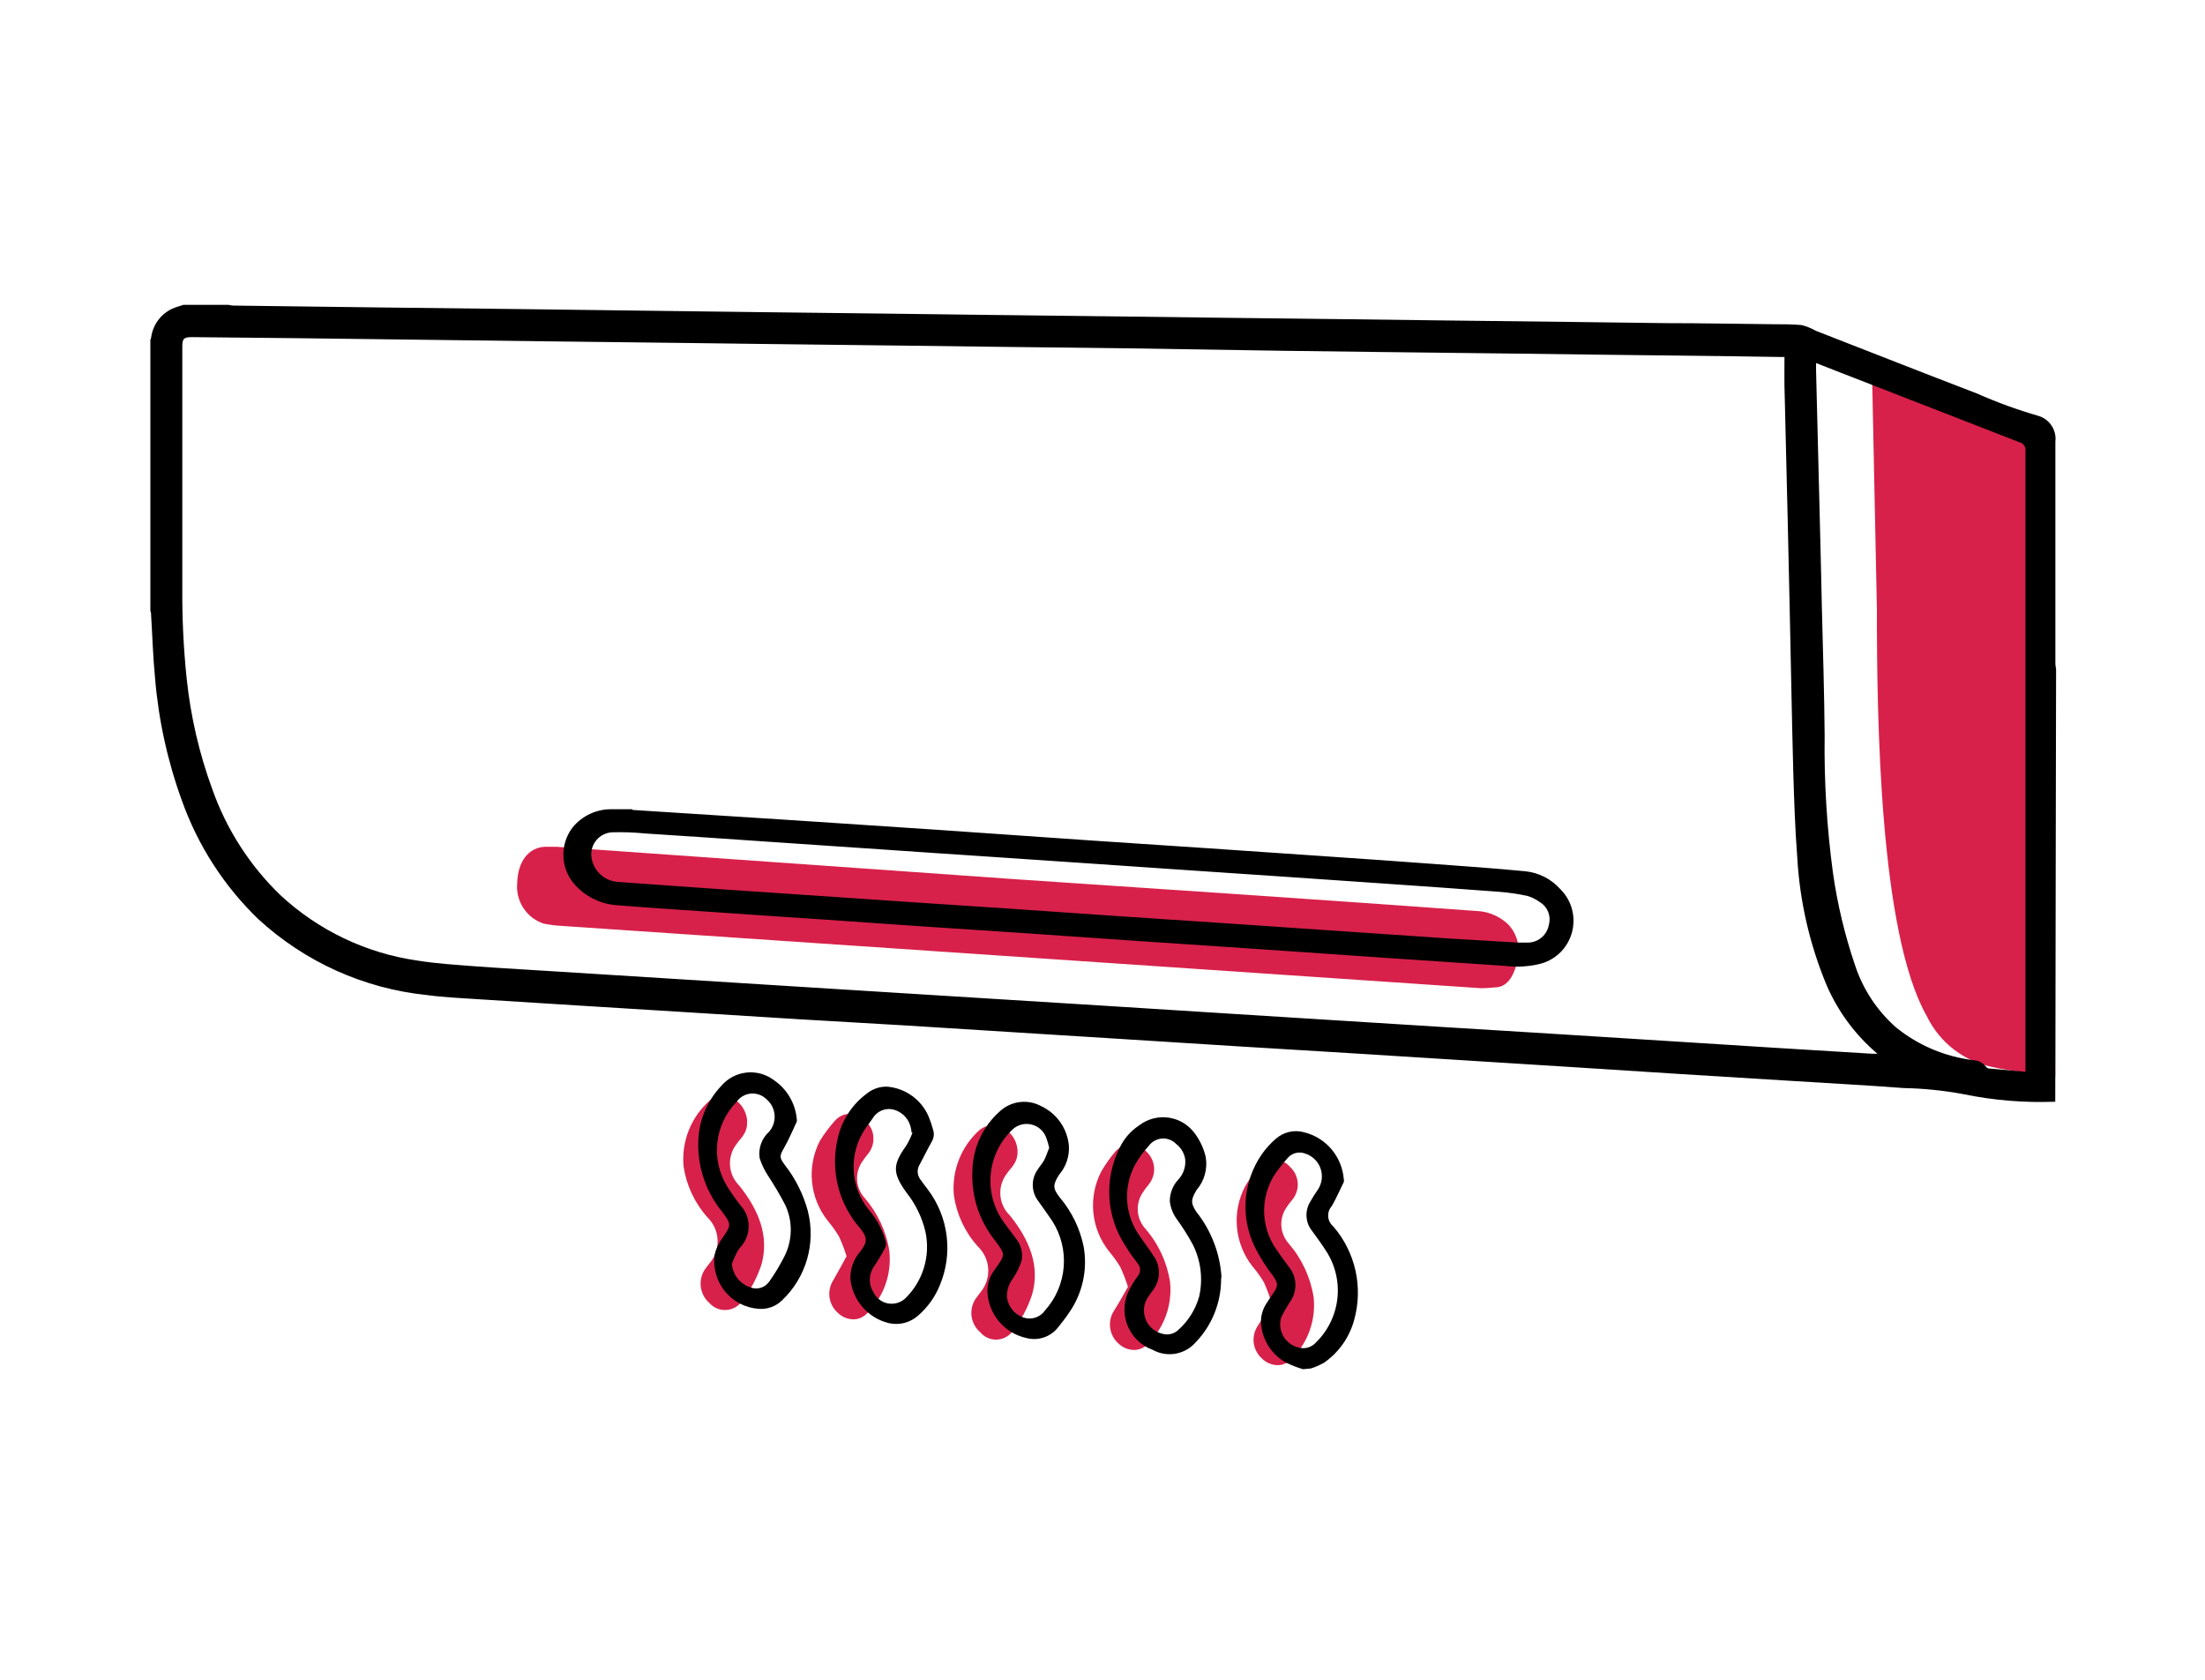 <svg width="185" height="141" viewBox="0 0 185 141" fill="none" xmlns="http://www.w3.org/2000/svg">
<path d="M60.553 91.922C60.959 91.937 61.353 92.066 61.69 92.292C62.027 92.519 62.295 92.835 62.464 93.206C62.628 93.535 62.704 93.902 62.684 94.27C62.677 94.63 62.562 94.979 62.354 95.273C62.194 95.524 61.974 95.735 61.814 95.975C61.41 96.483 61.208 97.123 61.247 97.772C61.285 98.42 61.562 99.031 62.024 99.487C63.634 101.494 64.575 103.732 63.874 106.15C63.492 107.282 62.92 108.341 62.184 109.28C62.024 109.477 61.823 109.636 61.596 109.747C61.369 109.859 61.12 109.919 60.867 109.925C60.614 109.931 60.363 109.882 60.131 109.781C59.899 109.68 59.691 109.529 59.523 109.34C59.127 108.996 58.869 108.519 58.799 107.998C58.729 107.477 58.851 106.948 59.143 106.511C59.263 106.33 59.413 106.17 59.533 105.999C59.999 105.455 60.239 104.753 60.206 104.037C60.173 103.32 59.867 102.644 59.353 102.146C58.284 100.948 57.589 99.462 57.352 97.872C57.257 96.837 57.408 95.793 57.794 94.829C58.181 93.864 58.79 93.005 59.573 92.323C59.86 92.107 60.197 91.969 60.553 91.922Z" fill="#D7214A"/>
<path d="M71.026 105.408C70.85 104.839 70.636 104.282 70.386 103.742C70.102 103.278 69.785 102.835 69.436 102.418C68.696 101.482 68.241 100.351 68.128 99.161C68.014 97.972 68.246 96.775 68.796 95.715C69.158 95.132 69.569 94.582 70.026 94.07C70.186 93.878 70.385 93.724 70.611 93.618C70.837 93.512 71.082 93.457 71.332 93.457C71.581 93.457 71.827 93.512 72.052 93.618C72.278 93.724 72.477 93.878 72.637 94.07C73.003 94.408 73.231 94.87 73.275 95.368C73.32 95.865 73.178 96.361 72.877 96.759C72.659 97.016 72.459 97.288 72.277 97.571C71.997 98.021 71.869 98.55 71.915 99.078C71.96 99.606 72.174 100.106 72.527 100.501C73.632 101.772 74.357 103.33 74.618 104.996C74.719 105.952 74.602 106.918 74.276 107.822C73.951 108.726 73.424 109.544 72.737 110.214C72.584 110.375 72.399 110.502 72.194 110.587C71.989 110.671 71.768 110.712 71.547 110.705C71.073 110.686 70.623 110.489 70.286 110.154C69.911 109.82 69.667 109.362 69.597 108.864C69.527 108.366 69.637 107.859 69.906 107.434C70.296 106.772 70.666 106.07 71.026 105.408Z" fill="#D7214A"/>
<path d="M83.232 94.391C83.826 94.424 84.382 94.69 84.783 95.131C85.183 95.572 85.395 96.153 85.373 96.749C85.362 97.11 85.244 97.459 85.033 97.752C84.883 98.003 84.653 98.203 84.493 98.454C84.086 98.969 83.886 99.617 83.93 100.272C83.975 100.927 84.261 101.541 84.733 101.996C86.353 104.003 87.294 106.24 86.583 108.659C86.205 109.793 85.633 110.852 84.893 111.789C84.73 111.983 84.528 112.139 84.299 112.246C84.07 112.353 83.82 112.409 83.567 112.409C83.315 112.409 83.065 112.353 82.836 112.246C82.607 112.139 82.404 111.983 82.242 111.789C81.844 111.448 81.586 110.972 81.516 110.452C81.446 109.932 81.569 109.404 81.862 108.97C81.982 108.789 82.122 108.628 82.252 108.448C82.716 107.898 82.951 107.191 82.91 106.472C82.87 105.753 82.555 105.078 82.032 104.585C80.959 103.389 80.263 101.902 80.031 100.311C79.933 99.275 80.084 98.231 80.47 97.266C80.856 96.301 81.467 95.442 82.252 94.762C82.544 94.561 82.88 94.433 83.232 94.391Z" fill="#D7214A"/>
<path d="M94.637 107.977C94.455 107.413 94.241 106.86 93.997 106.321C93.715 105.855 93.397 105.412 93.046 104.997C92.302 104.061 91.845 102.928 91.731 101.736C91.617 100.544 91.852 99.345 92.406 98.284C92.746 97.704 93.134 97.153 93.566 96.639C93.728 96.448 93.929 96.295 94.155 96.191C94.381 96.086 94.628 96.031 94.877 96.031C95.126 96.031 95.373 96.086 95.599 96.191C95.825 96.295 96.026 96.448 96.187 96.639C96.555 96.978 96.782 97.444 96.825 97.943C96.868 98.443 96.722 98.94 96.418 99.338C96.202 99.594 96.004 99.866 95.827 100.15C95.548 100.598 95.421 101.124 95.464 101.65C95.507 102.177 95.719 102.675 96.067 103.07C97.179 104.342 97.908 105.904 98.168 107.575C98.266 108.529 98.147 109.493 97.822 110.395C97.496 111.297 96.972 112.113 96.287 112.783C96.135 112.945 95.95 113.073 95.745 113.158C95.54 113.242 95.319 113.282 95.097 113.275C94.62 113.254 94.167 113.058 93.826 112.723C93.456 112.388 93.214 111.933 93.145 111.438C93.075 110.942 93.182 110.438 93.446 110.014C93.876 109.351 94.247 108.649 94.637 107.977Z" fill="#D7214A"/>
<path d="M106.672 109.292C106.499 108.713 106.288 108.147 106.041 107.596C105.762 107.129 105.445 106.685 105.091 106.272C104.349 105.334 103.895 104.201 103.783 103.009C103.671 101.818 103.907 100.619 104.461 99.559C104.797 98.976 105.185 98.425 105.621 97.914C105.782 97.723 105.982 97.571 106.207 97.466C106.433 97.361 106.678 97.307 106.927 97.307C107.175 97.307 107.421 97.361 107.646 97.466C107.872 97.571 108.072 97.723 108.232 97.914C108.601 98.252 108.831 98.717 108.875 99.216C108.92 99.716 108.776 100.214 108.472 100.613C108.253 100.865 108.052 101.133 107.872 101.415C107.592 101.865 107.465 102.394 107.51 102.922C107.555 103.451 107.77 103.95 108.122 104.345C109.225 105.621 109.95 107.182 110.213 108.85C110.315 109.805 110.198 110.77 109.873 111.672C109.547 112.574 109.02 113.39 108.332 114.058C108.181 114.221 107.996 114.35 107.791 114.434C107.585 114.519 107.364 114.559 107.142 114.55C106.668 114.53 106.218 114.333 105.881 113.998C105.507 113.665 105.263 113.21 105.193 112.713C105.124 112.217 105.233 111.712 105.501 111.289C105.921 110.666 106.291 109.964 106.672 109.292Z" fill="#D7214A"/>
<path d="M85.282 73.782C98.287 74.655 111.202 75.518 124.157 76.461C125.063 76.56 125.912 76.959 126.568 77.595C126.961 78.026 127.232 78.555 127.354 79.126C127.475 79.698 127.442 80.291 127.258 80.846C126.958 81.979 126.428 82.852 125.417 82.852C125.039 82.896 124.658 82.919 124.277 82.923L47.148 77.695C46.623 77.668 46.101 77.601 45.587 77.494C44.889 77.255 44.292 76.786 43.894 76.163C43.496 75.539 43.32 74.799 43.396 74.063C43.456 72.287 44.327 71.143 45.687 71.053C46.037 71.053 46.377 71.053 46.687 71.053L85.282 73.782Z" fill="#D7214A"/>
<path d="M172.396 37.601C172.407 37.493 172.392 37.385 172.355 37.284C172.317 37.182 172.257 37.091 172.179 37.017C172.101 36.942 172.007 36.887 171.904 36.854C171.801 36.821 171.693 36.813 171.586 36.828L157.421 29.805L157.061 31.119L157.471 51.086C157.471 60.117 157.671 78.277 161.662 85.271C162.189 86.359 162.96 87.311 163.914 88.051C164.869 88.791 165.981 89.299 167.164 89.535C168.415 89.846 172.436 90.348 172.436 90.348L172.396 37.601Z" fill="#D7214A"/>
<path d="M172.436 92.445C169.852 92.546 167.266 92.334 164.733 91.812C163.082 91.504 161.409 91.333 159.731 91.301C156.6 91.06 153.459 90.899 150.317 90.699L141.054 90.127L131.81 89.535L122.537 88.953L113.273 88.371L104.04 87.809L94.646 87.217L85.503 86.645L76.079 86.053L66.956 85.521L57.652 84.939L48.419 84.367L40.296 83.856C38.805 83.755 37.295 83.695 35.804 83.495C30.522 82.95 25.557 80.708 21.649 77.103C18.788 74.337 16.603 70.944 15.266 67.19C14.054 63.862 13.293 60.386 13.005 56.855C12.835 55.099 12.785 53.333 12.675 51.567C12.675 51.467 12.675 51.377 12.615 51.276V28.52C12.64 28.468 12.66 28.415 12.675 28.359C12.747 27.753 12.995 27.182 13.388 26.717C13.781 26.251 14.302 25.912 14.886 25.741L15.386 25.58H19.168C19.29 25.609 19.413 25.629 19.538 25.64L24.24 25.701L32.143 25.801L43.247 25.931L51.11 26.032L63.795 26.192L74.899 26.323L82.802 26.423L93.906 26.553L101.769 26.654L112.913 26.784L120.776 26.884L131.91 27.015L139.743 27.115C142.744 27.115 145.746 27.175 148.747 27.206C149.547 27.206 150.357 27.206 151.158 27.276C151.574 27.382 151.975 27.544 152.348 27.757C156.86 29.513 161.352 31.289 165.883 33.025C167.546 33.763 169.258 34.386 171.005 34.891C171.465 35.022 171.863 35.313 172.127 35.713C172.391 36.112 172.504 36.593 172.446 37.069V55.711C172.456 55.86 172.476 56.007 172.506 56.153L172.436 92.445ZM149.717 29.955H149.387L145.496 29.895L134.421 29.764L126.518 29.664L115.414 29.533L107.551 29.433L94.866 29.232L83.762 29.102L75.859 29.002L64.755 28.871L56.892 28.771L45.748 28.64L37.915 28.54L25.12 28.38L16.117 28.289C15.426 28.289 15.296 28.399 15.296 29.082V49.32C15.276 51.846 15.396 54.372 15.656 56.885C15.987 60.091 16.716 63.242 17.827 66.267C19.019 69.619 20.971 72.649 23.529 75.116C26.703 78.063 30.694 79.973 34.974 80.595C36.654 80.866 38.365 80.966 40.066 81.097C42.377 81.267 44.687 81.387 46.988 81.538L56.112 82.11L65.535 82.702L74.689 83.274L84.032 83.856L93.226 84.428L102.579 85.02L111.853 85.602L121.156 86.183L130.27 86.745L139.693 87.337L148.887 87.919L157.09 88.421H157.52C155.663 86.852 154.197 84.869 153.238 82.632C151.823 79.224 150.994 75.601 150.788 71.916C150.607 69.538 150.527 67.15 150.457 64.772C150.337 60.387 150.267 56.012 150.167 51.627C150.114 49.092 150.057 46.554 149.997 44.012C149.917 40.41 149.817 36.798 149.737 33.196C149.697 32.122 149.717 31.038 149.717 29.955ZM169.935 89.936V89.344C169.935 85.19 169.935 81.046 169.935 76.892C169.935 69.762 169.935 62.628 169.935 55.49C169.935 49.611 169.935 43.731 169.935 37.851C169.959 37.687 169.922 37.52 169.829 37.382C169.736 37.245 169.596 37.147 169.435 37.109L154.429 31.269L152.368 30.466V31.099C152.468 35.212 152.572 39.323 152.678 43.43C152.738 45.979 152.808 48.527 152.858 51.076C152.948 54.618 153.058 58.16 153.088 61.711C153.037 65.576 153.271 69.44 153.789 73.27C154.165 75.898 154.784 78.484 155.639 80.996C156.302 83.012 157.49 84.813 159.081 86.214C160.953 87.728 163.214 88.681 165.603 88.963C165.797 88.976 165.985 89.029 166.158 89.119C166.33 89.209 166.481 89.333 166.603 89.485C166.659 89.57 166.745 89.631 166.844 89.655L169.935 89.936Z" fill="black"/>
<path d="M109.322 114.891C108.848 114.751 108.387 114.573 107.942 114.359C107.354 114.045 106.852 113.59 106.48 113.035C106.108 112.481 105.879 111.843 105.811 111.178C105.746 110.559 105.894 109.935 106.231 109.412C106.411 109.111 106.611 108.83 106.811 108.539C107.251 107.897 107.241 107.706 106.811 107.064C106.318 106.434 105.879 105.763 105.501 105.058C104.78 103.789 104.434 102.341 104.503 100.882C104.572 99.423 105.053 98.014 105.891 96.82C106.222 96.353 106.608 95.928 107.041 95.556C107.363 95.272 107.75 95.074 108.168 94.979C108.586 94.885 109.02 94.896 109.432 95.014C110.324 95.238 111.123 95.737 111.718 96.441C112.312 97.145 112.67 98.018 112.743 98.937C112.768 99.019 112.768 99.106 112.743 99.188C112.403 99.87 112.103 100.572 111.743 101.195C111.636 101.312 111.553 101.451 111.5 101.601C111.447 101.752 111.425 101.912 111.435 102.071C111.446 102.23 111.488 102.386 111.56 102.528C111.632 102.671 111.731 102.797 111.853 102.9C112.777 103.966 113.421 105.247 113.727 106.626C114.032 108.005 113.99 109.438 113.604 110.797C113.207 112.228 112.326 113.476 111.113 114.329C110.754 114.54 110.371 114.708 109.972 114.83L109.322 114.891ZM109.322 113.125C109.528 113.128 109.732 113.087 109.92 113.004C110.108 112.921 110.276 112.798 110.413 112.643C111.42 111.658 112.054 110.353 112.208 108.951C112.361 107.549 112.023 106.137 111.253 104.957C110.893 104.395 110.493 103.853 110.102 103.312C109.82 102.972 109.651 102.552 109.619 102.112C109.587 101.671 109.693 101.231 109.922 100.853C110.113 100.507 110.323 100.172 110.553 99.85C110.733 99.588 110.849 99.286 110.89 98.969C110.931 98.653 110.896 98.332 110.789 98.031C110.681 97.731 110.504 97.461 110.271 97.243C110.039 97.026 109.758 96.867 109.452 96.78C109.206 96.697 108.941 96.689 108.69 96.757C108.439 96.825 108.213 96.965 108.042 97.161C107.782 97.445 107.538 97.743 107.311 98.054C106.535 99.013 106.096 100.203 106.061 101.438C106.027 102.673 106.399 103.886 107.121 104.887C107.461 105.399 107.832 105.89 108.182 106.362C108.509 106.783 108.687 107.302 108.687 107.837C108.687 108.371 108.509 108.89 108.182 109.312C107.934 109.701 107.707 110.103 107.501 110.516C107.409 110.808 107.385 111.117 107.431 111.42C107.476 111.723 107.59 112.011 107.764 112.263C107.938 112.515 108.167 112.723 108.434 112.873C108.7 113.022 108.997 113.108 109.302 113.125H109.322Z" fill="black"/>
<path d="M63.654 109.824C63.11 109.787 62.578 109.639 62.093 109.389C61.607 109.139 61.178 108.791 60.831 108.368C60.484 107.945 60.228 107.456 60.077 106.93C59.925 106.403 59.883 105.852 59.953 105.309C60.067 104.809 60.282 104.338 60.583 103.924C61.353 102.8 61.394 102.76 60.583 101.676C59.272 100.074 58.564 98.06 58.582 95.987C58.576 94.176 59.268 92.433 60.513 91.121C61.05 90.49 61.807 90.089 62.629 89.999C63.451 89.91 64.276 90.139 64.935 90.639C65.469 91.003 65.917 91.48 66.247 92.037C66.577 92.593 66.781 93.216 66.846 93.86C66.865 93.946 66.865 94.035 66.846 94.121C66.505 94.853 66.195 95.596 65.795 96.298C65.395 97.001 65.375 97.121 65.845 97.753C66.733 98.886 67.386 100.186 67.766 101.576C68.115 102.912 68.099 104.319 67.718 105.646C67.338 106.974 66.608 108.175 65.605 109.121C65.349 109.371 65.042 109.563 64.705 109.684C64.369 109.805 64.011 109.853 63.654 109.824ZM61.404 106.041C61.438 106.501 61.612 106.94 61.901 107.298C62.191 107.657 62.583 107.918 63.024 108.048C63.296 108.139 63.59 108.139 63.862 108.048C64.135 107.958 64.37 107.782 64.535 107.546C65.009 106.876 65.434 106.172 65.805 105.439C66.145 104.775 66.329 104.043 66.345 103.297C66.361 102.551 66.207 101.812 65.895 101.135C65.444 100.271 64.95 99.43 64.415 98.616C64.124 98.171 63.895 97.688 63.734 97.181C63.672 96.77 63.714 96.35 63.855 95.959C63.997 95.568 64.234 95.219 64.545 94.944C64.871 94.555 65.03 94.053 64.987 93.546C64.943 93.04 64.702 92.572 64.315 92.245C64.143 92.072 63.936 91.94 63.708 91.856C63.48 91.773 63.237 91.742 62.995 91.764C62.753 91.786 62.52 91.861 62.31 91.984C62.101 92.107 61.921 92.275 61.784 92.475C60.884 93.402 60.32 94.605 60.182 95.891C60.044 97.177 60.34 98.472 61.023 99.569C61.37 100.125 61.748 100.661 62.154 101.175C62.578 101.647 62.813 102.26 62.813 102.896C62.813 103.531 62.578 104.144 62.154 104.616C62.062 104.72 61.978 104.831 61.904 104.947C61.694 105.319 61.553 105.68 61.404 106.041Z" fill="black"/>
<path d="M74.4 91.18C75.158 91.236 75.886 91.499 76.505 91.941C77.124 92.383 77.611 92.988 77.911 93.688C78.059 94.044 78.183 94.409 78.281 94.782C78.338 94.947 78.358 95.121 78.341 95.295C78.323 95.468 78.269 95.635 78.181 95.785C77.831 96.407 77.511 97.06 77.18 97.682C77.058 97.864 76.993 98.079 76.993 98.299C76.993 98.519 77.058 98.734 77.18 98.916C77.391 99.227 77.631 99.518 77.851 99.819C78.705 100.951 79.246 102.289 79.422 103.698C79.598 105.107 79.401 106.537 78.851 107.846C78.458 108.819 77.841 109.686 77.05 110.374C76.716 110.678 76.312 110.896 75.874 111.008C75.437 111.12 74.979 111.123 74.54 111.016C73.694 110.805 72.934 110.336 72.363 109.676C71.792 109.015 71.438 108.194 71.348 107.324C71.323 106.477 71.62 105.652 72.179 105.016C72.789 104.204 72.789 103.872 72.179 103.08C71.284 102.07 70.645 100.859 70.314 99.549C69.984 98.24 69.971 96.87 70.278 95.555C70.609 94.029 71.484 92.677 72.739 91.752C73.21 91.375 73.797 91.172 74.4 91.18ZM76.56 95.043H76.49C76.466 94.839 76.425 94.638 76.37 94.441C76.26 94.095 76.059 93.785 75.788 93.545C75.517 93.305 75.186 93.143 74.83 93.076C74.516 93.028 74.195 93.074 73.908 93.21C73.621 93.346 73.381 93.565 73.219 93.839L72.589 94.722C71.901 95.742 71.562 96.958 71.622 98.188C71.681 99.418 72.136 100.596 72.919 101.545C73.552 102.277 74.016 103.141 74.279 104.073C74.35 104.268 74.35 104.481 74.279 104.675C73.989 105.247 73.649 105.789 73.279 106.351C73.081 106.661 72.976 107.021 72.976 107.389C72.976 107.757 73.081 108.118 73.279 108.428C73.391 108.666 73.558 108.874 73.764 109.037C73.971 109.199 74.212 109.311 74.469 109.364C74.727 109.416 74.993 109.408 75.246 109.34C75.5 109.271 75.734 109.145 75.93 108.97C76.672 108.257 77.218 107.365 77.518 106.379C77.817 105.394 77.86 104.347 77.641 103.341C77.354 102.134 76.804 101.007 76.03 100.04C74.87 98.414 74.89 97.742 76.03 96.136C76.243 95.791 76.421 95.424 76.56 95.043Z" fill="black"/>
<path d="M102.45 107.375C102.441 109.327 101.685 111.202 100.339 112.612C99.901 113.123 99.301 113.467 98.639 113.586C97.978 113.705 97.296 113.591 96.708 113.265C96.222 113.089 95.78 112.81 95.412 112.447C95.043 112.084 94.758 111.645 94.574 111.161C94.391 110.677 94.314 110.159 94.349 109.642C94.384 109.125 94.53 108.622 94.777 108.167C94.978 107.777 95.213 107.404 95.477 107.054C95.591 106.911 95.653 106.734 95.653 106.552C95.653 106.37 95.591 106.193 95.477 106.05C95.127 105.579 94.757 105.107 94.477 104.616C93.655 103.403 93.172 101.992 93.079 100.529C92.986 99.066 93.285 97.605 93.947 96.298C94.309 95.537 94.873 94.891 95.577 94.431C95.923 94.165 96.318 93.97 96.739 93.858C97.161 93.746 97.6 93.719 98.032 93.779C98.464 93.839 98.88 93.984 99.255 94.206C99.63 94.428 99.958 94.723 100.219 95.073C100.671 95.668 100.991 96.352 101.159 97.08C101.244 97.572 101.219 98.076 101.086 98.557C100.952 99.037 100.715 99.482 100.389 99.859C99.919 100.652 99.879 100.953 100.389 101.706C101.614 103.252 102.343 105.134 102.48 107.104L102.45 107.375ZM99.449 97.341C99.417 97.078 99.333 96.823 99.203 96.593C99.072 96.362 98.898 96.159 98.689 95.997C98.535 95.837 98.349 95.713 98.143 95.633C97.937 95.554 97.716 95.52 97.496 95.536C97.275 95.551 97.061 95.615 96.868 95.722C96.675 95.829 96.507 95.978 96.378 96.157C95.931 96.636 95.545 97.169 95.227 97.742C94.723 98.684 94.496 99.749 94.572 100.815C94.648 101.881 95.024 102.903 95.657 103.763C96.017 104.304 96.428 104.826 96.778 105.378C97.075 105.788 97.234 106.281 97.234 106.788C97.234 107.294 97.075 107.788 96.778 108.198C96.628 108.418 96.468 108.619 96.328 108.83C96.143 109.1 96.028 109.411 95.991 109.737C95.954 110.062 95.997 110.392 96.117 110.696C96.236 111.001 96.428 111.272 96.676 111.485C96.924 111.699 97.22 111.848 97.538 111.92C97.776 111.988 98.028 111.99 98.268 111.926C98.507 111.863 98.725 111.736 98.899 111.559C99.716 110.818 100.309 109.862 100.609 108.8C100.943 107.327 100.756 105.784 100.079 104.435C99.686 103.712 99.249 103.015 98.769 102.348C98.426 101.895 98.211 101.358 98.148 100.793C98.148 100.114 98.406 99.461 98.869 98.967C99.077 98.744 99.236 98.479 99.334 98.19C99.432 97.901 99.468 97.595 99.439 97.291L99.449 97.341Z" fill="black"/>
<path d="M82.842 108.378C82.828 107.714 83.043 107.065 83.452 106.542C84.382 105.227 84.372 105.308 83.452 104.053C82.15 102.414 81.486 100.357 81.581 98.264C81.596 97.312 81.81 96.374 82.208 95.51C82.606 94.646 83.179 93.875 83.892 93.247C84.347 92.828 84.919 92.56 85.532 92.479C86.144 92.398 86.766 92.509 87.313 92.796C87.973 93.097 88.54 93.569 88.957 94.163C89.374 94.758 89.625 95.453 89.684 96.177C89.726 97.049 89.432 97.904 88.864 98.565C88.334 99.398 88.304 99.709 88.924 100.491C89.93 101.681 90.618 103.106 90.925 104.635C91.254 106.541 90.827 108.5 89.734 110.094C89.454 110.525 89.134 110.926 88.814 111.328C88.504 111.744 88.074 112.057 87.583 112.223C87.092 112.39 86.562 112.403 86.063 112.261C85.176 112.057 84.38 111.567 83.798 110.865C83.216 110.164 82.88 109.29 82.842 108.378ZM88.034 96.338C87.97 96.044 87.886 95.756 87.784 95.475C87.689 95.21 87.533 94.973 87.329 94.781C87.124 94.59 86.877 94.451 86.607 94.375C86.338 94.299 86.054 94.29 85.78 94.346C85.506 94.403 85.25 94.525 85.033 94.702C83.953 95.684 83.274 97.032 83.126 98.486C82.979 99.941 83.373 101.398 84.232 102.578C84.562 103.03 84.903 103.471 85.233 103.923C85.444 104.178 85.597 104.476 85.68 104.797C85.763 105.118 85.774 105.453 85.713 105.779C85.543 106.314 85.297 106.821 84.983 107.284C84.642 107.725 84.465 108.272 84.482 108.829C84.526 109.215 84.677 109.58 84.917 109.883C85.158 110.187 85.478 110.416 85.843 110.545C86.172 110.663 86.531 110.669 86.863 110.562C87.196 110.455 87.484 110.241 87.684 109.953C88.59 108.939 89.139 107.654 89.246 106.296C89.352 104.938 89.011 103.582 88.274 102.438C87.894 101.876 87.493 101.324 87.103 100.772C86.82 100.4 86.661 99.947 86.65 99.478C86.639 99.009 86.777 98.549 87.043 98.164C87.213 97.893 87.433 97.652 87.594 97.371C87.754 97.09 87.894 96.618 88.034 96.307V96.338Z" fill="black"/>
<path d="M53.081 67.963L66.546 68.826L78.621 69.628L91.626 70.531L101.279 71.174L110.973 71.836C114.044 72.046 117.125 72.257 120.196 72.488C122.797 72.679 125.398 72.859 127.989 73.11C129.105 73.227 130.138 73.752 130.89 74.585C131.375 75.058 131.722 75.654 131.895 76.309C132.067 76.965 132.058 77.655 131.869 78.306C131.68 78.957 131.317 79.544 130.821 80.004C130.324 80.463 129.712 80.779 129.05 80.916C128.134 81.12 127.19 81.164 126.259 81.047L116.255 80.374L106.531 79.702L95.767 78.98L86.034 78.307L77.57 77.746L69.037 77.154C66.216 76.963 63.395 76.782 60.584 76.582C57.773 76.381 54.732 76.2 51.81 75.96C50.498 75.884 49.262 75.314 48.349 74.364C47.71 73.716 47.328 72.857 47.273 71.948C47.217 71.038 47.493 70.139 48.049 69.418C48.445 68.939 48.942 68.554 49.504 68.292C50.067 68.03 50.68 67.897 51.3 67.903H53.031L53.081 67.963ZM127.299 79.09C127.619 79.09 127.939 79.09 128.299 79.09C128.702 79.062 129.083 78.9 129.382 78.629C129.682 78.358 129.882 77.994 129.95 77.595C130.05 77.23 130.025 76.843 129.88 76.494C129.735 76.145 129.478 75.854 129.15 75.669C128.845 75.451 128.507 75.285 128.149 75.177C127.387 75.013 126.615 74.899 125.839 74.836C122.657 74.595 119.486 74.374 116.305 74.153L108.002 73.582L99.388 73L90.735 72.408L82.272 71.836C79.451 71.645 76.63 71.465 73.809 71.264L64.045 70.602C60.754 70.371 57.453 70.15 54.161 69.939C53.231 69.846 52.295 69.812 51.36 69.839C51.108 69.851 50.86 69.915 50.633 70.027C50.406 70.14 50.204 70.298 50.041 70.492C49.877 70.686 49.756 70.912 49.683 71.155C49.611 71.398 49.589 71.654 49.62 71.906C49.689 72.462 49.95 72.976 50.357 73.359C50.765 73.742 51.293 73.97 51.851 74.003C54.772 74.224 57.693 74.414 60.614 74.625L68.037 75.127L76.58 75.709L85.073 76.271L94.837 76.943L103.3 77.505L113.304 78.187L121.877 78.769L127.299 79.09Z" fill="black"/>
</svg>
